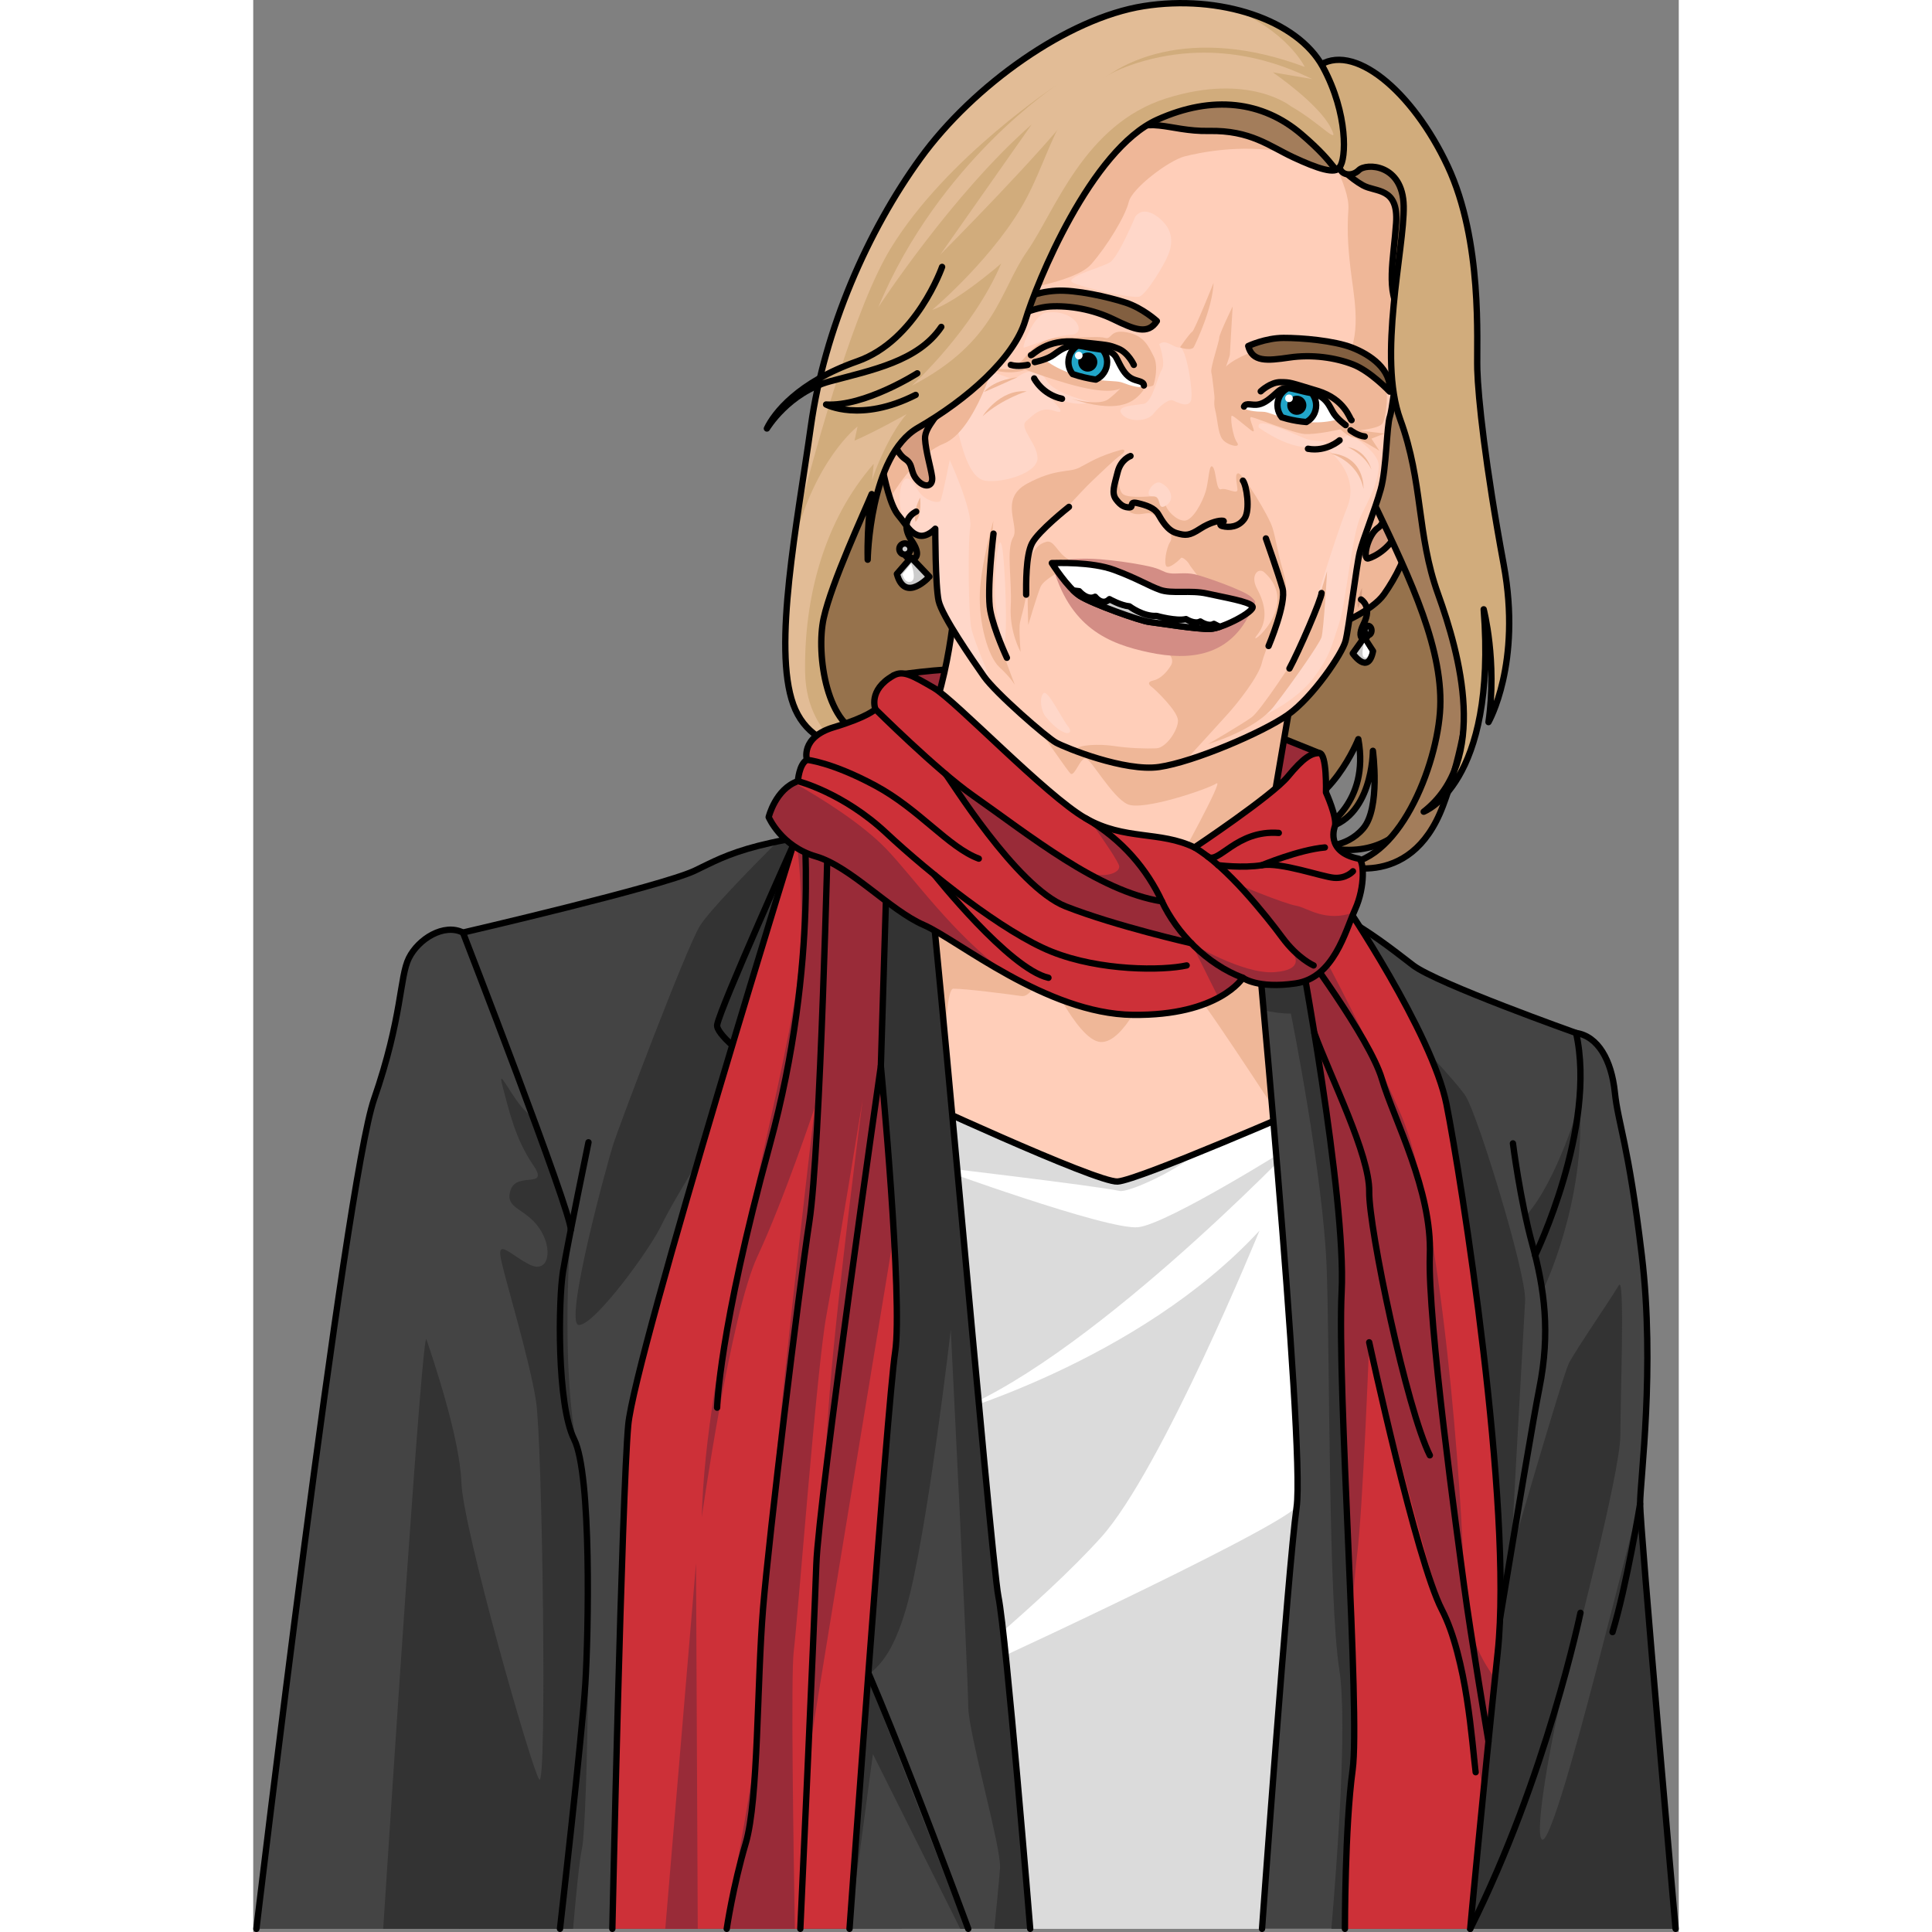 <?xml version="1.0" encoding="utf-8"?>
<!-- Created by: Science Figures, www.sciencefigures.org, Generator: Science Figures Editor -->
<svg version="1.1" id="Camada_1" xmlns="http://www.w3.org/2000/svg" xmlns:xlink="http://www.w3.org/1999/xlink" 
	 width="800px" height="800px" viewBox="0 0 225.028 304.974" enable-background="new 0 0 225.028 304.974"
	 xml:space="preserve">
<rect x="0" y="0" width="225.028" height="304.974" fill="#808080" stroke="none"/>
<g>
	<g>
		<path fill="#96724C" stroke="#000000" stroke-linecap="round" stroke-linejoin="round" stroke-miterlimit="10" d="M104.143,65.371
			l-9.089,6.335c0,0-7.987,27.266-7.987,28.919c0,1.653,2.066,11.292,3.03,12.669c0.964,1.377,4.407,3.443,4.82,3.443
			c0.413,0,15.286-0.689,15.286-0.689l5.922-31.811L109.1,73.909L104.143,65.371z"/>
		<path fill="#96724C" stroke="#000000" stroke-linecap="round" stroke-linejoin="round" stroke-miterlimit="10" d="M174.904,65.466
			c0,0,10.273,28.366,11.5,31.586c1.227,3.22,2.913,12.42,2.147,18.246c-0.767,5.826-4.906,22.233-20.086,18.246
			c0,0,3.986,0.46,6.746-2.76c2.76-3.22,1.533-12.266,1.533-12.266s0,10.886-7.82,12.266c0,0,7.36-3.987,5.52-14.106
			c0,0-4.447,11.193-12.266,11.5c-7.82,0.307-8.586-1.227-8.586-1.227L174.904,65.466z"/>
	</g>
	<path fill="#992B38" stroke="#000000" stroke-linecap="round" stroke-linejoin="round" stroke-miterlimit="10" d="M101.054,106.638
		c0,0,6.917-1.163,13.479-1.114c6.562,0.049,48.425,11.212,48.425,11.212l5.315,2.139l-4.079,8.247l-18.445,9.383
		c0,0-25.007-3.803-29.087-8.766C112.583,122.777,101.054,106.638,101.054,106.638z"/>
	<g>
		<path fill="#FFCEB9" d="M110.959,92.795c0,0-0.637,13.592-4.885,22.724l-6.159,18.477l3.61,48.634c0,0,30.37,16.141,31.432,15.503
			c1.062-0.637,36.741-15.079,36.741-15.079l-11.681-50.546l4.035-23.574L110.959,92.795z"/>
		<path fill="#EFB798" d="M141.264,155.487c0,0,7.543,2.031,8.413,2.611s15.028,22.32,15.028,22.32l0.015-27.559l-2.307-9.984
			l-62.079-3.24l1.936,26.074l2.66,17.664c0.974,0.514,2.404,1.269,4.119,2.168c-0.072-5.302-0.382-29.473,1.463-29.473
			c2.031,0,8.703,0.87,10.734,1.161c2.031,0.29,3.481-4.932,3.481-4.932s5.222,11.895,8.993,12.185
			C137.492,164.771,141.264,155.487,141.264,155.487z"/>
		<path fill="#EFB798" d="M161.334,138.205l-1.316-5.696l4.035-23.574l-49.549-15.063l-1.192,5.082
			c0.391,1.051,15.071,22.743,15.728,23.181c0.657,0.438,1.534-2.629,2.41-2.41c0.876,0.219,4.163,6.135,6.573,7.23
			c2.41,1.096,12.708-2.41,14.023-3.286c1.315-0.876-6.298,12.836-6.298,12.836S156.178,137.753,161.334,138.205z"/>
		<path fill="none" stroke="#000000" stroke-linecap="round" stroke-linejoin="round" stroke-miterlimit="10" d="M110.959,92.795
			c0,0-0.637,13.592-4.885,22.724l-6.159,18.477l3.61,48.634c0,0,30.37,16.141,31.432,15.503
			c1.062-0.637,36.741-15.079,36.741-15.079l-11.681-50.546l4.035-23.574L110.959,92.795z"/>
	</g>
	<g>
		<g>
			<path fill="#EFB798" stroke="#000000" stroke-linecap="round" stroke-linejoin="round" stroke-miterlimit="10" d="
				M171.361,98.558c0,0,5.297-2.119,7.151-4.767c1.854-2.648,3.708-6.224,3.84-8.74s1.986-12.051,2.251-14.17
				c0.265-2.119-2.384-6.621-7.151-5.297L171.361,98.558z"/>
			<path fill="#D69D80" stroke="#000000" stroke-linecap="round" stroke-linejoin="round" stroke-miterlimit="10" d="
				M178.671,78.136c0,0,0.626,3.992-1.096,5.166c-1.722,1.174-2.505,5.088-1.565,4.853c0.939-0.235,3.992-1.8,4.931-5.166
				S178.671,78.136,178.671,78.136z"/>
		</g>
		<g>
			<path fill="#D69D80" d="M175.02,92.805c0,0-0.988,2.128-0.628,3.144C174.393,95.949,175.088,94.923,175.02,92.805z"/>
			<g>
				<path fill="none" stroke="#000000" stroke-linecap="round" stroke-linejoin="round" stroke-miterlimit="10" d="M174.865,94.628
					c0,0,1.853,1.067,0.409,3.883c-1.526,2.976,1.065,2.854,0.702,1.01"/>
				<path fill="#CCCCCC" stroke="#000000" stroke-linecap="round" stroke-linejoin="round" stroke-miterlimit="10" d="
					M175.426,99.521c0,0.404,0.247,0.732,0.551,0.732s0.551-0.328,0.551-0.732c0-0.404-0.247-0.732-0.551-0.732
					S175.426,99.117,175.426,99.521z"/>
				<path fill="#CCCCCC" stroke="#000000" stroke-linecap="round" stroke-linejoin="round" stroke-miterlimit="10" d="
					M176.767,102.782l-1.402-2.146l-1.799,2.51C173.566,103.147,175.974,106.668,176.767,102.782z"/>
				<path fill="#FFFFFF" d="M175.365,101.446l0.854,1.376c0,0-0.183,1.214-0.823,0.971
					C174.755,103.551,175.365,101.446,175.365,101.446z"/>
			</g>
		</g>
	</g>
	<path fill="#A37D5B" stroke="#000000" stroke-linecap="round" stroke-linejoin="round" stroke-miterlimit="10" d="M177.204,80.032
		c5.52,11.5,10.886,22.846,10.12,32.506c-0.767,9.66-7.36,25.146-16.713,23.766c0,0,11.96,4.753,17.173-9.046
		c5.213-13.799,5.98-30.512,2.607-40.019c-3.373-9.506-9.966-35.572-9.966-35.572S171.684,68.532,177.204,80.032z"/>
	<g>
		<g>
			<g>
				<path fill="#FFCEB9" d="M104.751,53.798c-2.251-0.265-5.297,0.927-5.429,3.311c-0.132,2.384-0.662,13.905-0.132,16.288
					c0.53,2.384,1.324,6.356,2.648,7.946c1.324,1.589,1.854,2.781,3.178,3.178c1.324,0.397,2.648-1.059,2.648-1.059
					s0,9.005,0.53,11.389c0.53,2.384,5.297,9.27,7.151,11.918c1.854,2.648,9.932,9.667,11.389,10.462
					c1.457,0.795,10.859,4.635,16.288,3.84c5.43-0.795,16.288-5.429,20.261-8.21c3.973-2.781,8.608-9.667,9.137-11.653
					c0.53-1.986,1.722-11.918,2.251-14.037c0.53-2.119,2.384-6.621,3.311-9.932s0.927-10.064,1.457-11.521
					c0.53-1.457,2.648-19.996,3.708-24.896c1.059-4.9-3.973-22.91-12.183-26.882c-8.21-3.973-23.174-11.786-34.033-5.297
					c-10.859,6.489-19.996,14.434-22.247,26.22c-2.251,11.786-4.105,18.275-4.105,18.275L104.751,53.798z"/>
				<path fill="#FFD7C9" d="M172.707,80.034c-2.128,5.321-6.03,18.445-6.03,18.445l-6.917,14.366c0,0,4.966-2.306,7.626-5.853
					c2.66-3.547,2.806-4.987,3.975-8.435c1.169-3.448,2.056-14.267,3.474-17.104c1.419-2.838,2.735-5.322,2.838-7.804
					c0.102-2.482-4.702-5.116-4.702-5.116l-3.529,2.305C169.441,70.838,174.835,74.713,172.707,80.034z"/>
				<path fill="#EFB798" d="M160.914,83.369c-0.591-1.997-4.733-8.652-5.398-8.652c-0.665,0-0.222,1.553-0.148,2.514
					c0.074,0.961-1.775-0.296-2.588,0c-0.814,0.296-0.74-2.958-1.331-3.55c-0.592-0.591-0.592,2.219-1.109,3.92
					c-0.518,1.701-2.071,4.659-3.402,4.585c-1.331-0.074-2.662-1.627-2.884-2.366c-0.222-0.74-0.665-1.553-2.071-1.479
					c-1.405,0.074-4.141,0.296-4.807-0.444c-0.665-0.74-0.721-3.375-0.721-3.375s-1.261,2.59-0.758,3.449
					c0.504,0.859,1.997,2.662,3.032,3.032c1.035,0.37,1.849,0,2.662,0c0.813,0,2.219,1.479,2.662,2.071
					c0.444,0.591,1.257,1.627,0.666,2.514c-0.592,0.888-1.035,3.55-0.518,3.846c0.518,0.296,1.997-1.035,2.219-1.331
					c0.222-0.296,1.109,0.518,1.331,0.961c0.222,0.444,2.292,3.032,2.292,3.032s-6.508,9.614-6.138,10.205
					c0.37,0.592,1.627,1.627,0.961,2.736c-0.666,1.109-1.701,2.144-2.736,2.366c-1.035,0.222-0.813,0.666-0.296,1.035
					c0.518,0.37,4.067,3.771,4.141,5.25c0.074,1.479-1.849,4.363-3.402,4.437c-1.553,0.074-4.289,0-6.73-0.37
					c-2.44-0.37-5.472-0.148-5.916,0.444c-0.07,0.094-0.158,0.19-0.243,0.291c3.592,1.361,9.47,3.145,13.336,2.579
					c1.153-0.169,2.559-0.518,4.084-0.979c1.14-1.214,5.287-5.805,6.71-7.364c1.553-1.701,4.881-5.916,5.398-8.061
					c0.518-2.145,3.06-7.876,3.254-8.652c0.518-2.071,0.887-3.328,0.074-5.99C161.728,87.362,161.506,85.366,160.914,83.369z"/>
				<path fill="#FFCEB9" d="M159.596,90.337c-0.924-0.824-2.277,0.488-1.139,2.602c1.139,2.114,1.952,4.879,0,7.319
					C156.506,102.697,165.613,95.704,159.596,90.337z"/>
				<path fill="#EFB798" d="M127.836,89.966c0,0-3.015,1.419-3.547,2.66s-1.951,6.03-1.951,6.03s-0.355-9.223,0.355-10.641
					c0.709-1.419,1.242-2.128,2.483-2.483c1.242-0.355,1.774,1.774,3.37,2.66C130.141,89.079,127.836,89.966,127.836,89.966z"/>
				<path fill="#EFB798" d="M169.514,90.144c0,0-3.015,10.464-4.257,12.415c-1.242,1.951-6.208,9.577-7.626,10.641
					c-1.419,1.064-6.917,4.257-6.917,4.257s7.449-2.128,10.464-6.03c3.015-3.902,7.094-9.755,7.449-10.819
					C168.982,99.543,169.514,90.144,169.514,90.144z"/>
				<path fill="#FFD7C9" d="M113.838,59.698c-1.503,1.149-3.559,4.983-2.848,7.475c0.712,2.492,1.78,8.365,4.627,8.721
					c2.848,0.356,8.187-1.246,8.187-3.56c0-2.314-3.025-4.805-1.78-5.873c1.246-1.068,2.314-2.314,4.449-1.602
					s0.178-1.068-0.712-2.136c-0.89-1.068,3.382,1.958,6.407,0.712c0,0-5.695-1.246-6.941-3.382
					c-1.246-2.136-3.361-1.528-4.617-0.497C119.355,60.588,116.864,57.384,113.838,59.698z"/>
				<g>
					<path fill="#EFB798" d="M120.389,57.782c0,0,0.74-0.592,1.331-1.257c0.592-0.666,2.367-3.328,6.064-3.254
						c3.697,0.074,5.694-0.222,6.73,0.074c1.035,0.296,0.666-1.405,3.402-0.887c2.736,0.518,3.402,2.219,4.215,3.771
						c0.813,1.553,0.148,4.067,0,4.511c-0.148,0.444-2.588,0.444-3.845,0.222c-1.257-0.222-1.109,1.257-5.768,0.518
						C127.858,60.74,120.389,57.782,120.389,57.782z"/>
					<path fill="#EFB798" d="M129.19,62.958c0,0,4.215,1.183,5.768,0.074c1.553-1.109,3.482-3.411,3.482-3.411l2.139,0.453
						c0,0,0.961,0.37-0.444,1.997C138.729,63.698,136.215,65.251,129.19,62.958z"/>
					<path fill="#EFB798" d="M136.954,71.019c0.716-0.2,0.813,0.296,0,0.813c-0.814,0.518-3.106,2.736-4.733,4.289
						c-1.627,1.553-5.324,5.768-6.508,6.656c-1.183,0.887-3.55,2.366-3.476,7.321c0.074,4.955-1.183,7.247-1.257,8.652
						c-0.074,1.405,0.148,4.141,0.148,4.141s-1.775-3.106-1.553-7.173c0.222-4.067-0.74-9.022,0.37-10.871s-2.293-6.064,2.218-8.504
						c4.511-2.44,6.582-1.701,8.209-2.514C132,73.016,133.257,72.054,136.954,71.019z"/>
					<path fill="#EFB798" d="M116.026,94.092c-0.131-1.549,0.813-11.906,0.813-11.906s-1.997,6.951-2.145,11.536
						c-0.148,4.585,1.257,9.909,3.106,11.61c1.849,1.701,2.44,2.81,2.44,2.81S116.396,98.455,116.026,94.092z"/>
					<path fill="#EFB798" d="M158.03,55.489c-1.102,0.257-4.955,1.923-5.324,3.624c-0.37,1.701-1.331,3.698-0.887,5.472
						c0.444,1.775,0.444,3.624,1.109,4.659c0.666,1.035,3.106,1.627,2.366,0.592s-1.109-4.215-0.814-4.215
						c0.296,0,1.775,1.331,3.032,2.293c1.257,0.961-0.74-2.219,0.074-2.071c0.813,0.148,6.508,2.514,8.356,2.662
						c1.849,0.148,5.694-0.74,5.694-0.74s1.035,1.109,2.145,1.331c1.109,0.222,3.993,2.071,3.993,2.071l-1.257-1.923l2.071-0.813
						c0,0-4.067-0.444-3.771-0.518c0.296-0.074,2.958-0.296,3.476-1.109c0.518-0.813,1.109-5.325,0.148-6.434
						C177.48,59.261,172.007,52.236,158.03,55.489z"/>
					<path fill="#EFB798" d="M169.936,71.537c0,0,4.403,1.102,5.324,5.62C175.261,77.157,175.557,71.907,169.936,71.537z"/>
					<path fill="#EFB798" d="M172.747,70.575c0,0,2.673,1.127,3.771,3.55C176.518,74.125,175.779,71.019,172.747,70.575z"/>
					<path fill="#EFB798" d="M122.09,61.775c0,0-3.771,1.109-6.951,3.919C115.139,65.695,117.801,61.406,122.09,61.775z"/>
					<path fill="#EFB798" d="M115.361,61.849c-0.155,0.175,5.25-2.292,5.25-2.292S117.136,59.853,115.361,61.849z"/>
					<path fill="#EFB798" d="M115.509,57.93c-0.218-0.043,3.476,1.701,6.729,0.296C122.238,58.226,118.541,58.521,115.509,57.93z"/>
					<path fill="#EFB798" d="M151.594,44.651c0,0-3.015,7.538-3.37,7.715c-0.355,0.177-1.951,2.483-1.951,2.483
						s1.862,0.621,2.217-0.089C148.845,54.051,151.417,48.731,151.594,44.651z"/>
					<path fill="#EFB798" d="M154.609,48.376c0,0-2.128,4.345-2.128,4.966c0,0.621-1.419,4.7-1.242,5.409
						c0.177,0.709,0.532,4.168,0.532,4.168s2.394-6.651,2.394-6.917C154.166,55.736,154.609,48.376,154.609,48.376z"/>
					<path fill="#EFB798" d="M118.872,46.07c0.266,0,10.819-1.419,13.39-4.345c2.572-2.926,5.409-7.626,5.941-9.843
						s6.385-6.562,8.779-7.183c2.394-0.621,8.868-1.951,15.696-0.709l0.71-3.37l-26.338-5.232l-12.858,7.715L118.872,46.07z"/>
					<path fill="#EFB798" d="M179.992,62.59c0.79-5.372,2.095-16.039,2.943-20.692l-1.159-11.184
						c-0.864-2.924-2.075-6.025-3.585-8.795l-9.571,0.208c0,0,4.523,7.183,4.257,10.908c-0.266,3.724,0,6.917,0.532,10.907
						c0.532,3.991,1.701,10.45-1.862,14.1l7.854,3.779L179.992,62.59z"/>
				</g>
				<path fill="#FFD7C9" d="M143.016,54.33c0,0,1.075,2.957,0.403,4.032c-0.672,1.075-1.479,5.108-2.823,5.376
					c-1.344,0.269-4.57,0.269-3.495,1.613c1.075,1.344,4.032,1.21,4.973,0c0.941-1.21,2.419-2.42,3.091-2.151
					c0.672,0.269,2.285,1.21,2.823,0.134c0.538-1.075-0.744-8.638-1.716-8.486C145.301,55.002,144.092,53.389,143.016,54.33z"/>
				<path fill="#FFD7C9" d="M125.14,49.357c-1.904,0.28-3.898,5.511-3.495,5.511c0.403,0,4.57-1.882,7.393-2.016
					C131.86,52.717,129.71,48.684,125.14,49.357z"/>
				<path fill="#FFD7C9" d="M139.253,34.168c0,0-2.688,6.452-4.032,7.258c-1.344,0.806-7.527,2.419-5.78,3.226
					c1.747,0.806,9.409,2.554,10.484,2.151c1.075-0.403,3.898-4.973,4.57-6.721c0.672-1.747,0.538-3.36-0.538-4.704
					C142.882,34.034,140.597,32.421,139.253,34.168z"/>
				<path fill="#FFD7C9" d="M115.345,106.768c0.354,0.505,0.936,1.171,1.654,1.921c-1.483-3.439-3.44-8.171-3.687-9.734
					c-0.403-2.554-0.537-13.038-0.134-15.726c0.403-2.688-3.226-10.618-3.226-10.618s-1.21,6.049-1.479,6.452
					c-0.269,0.403-1.882,0.134-2.957-0.941c-1.075-1.075-1.747-3.226-2.688-2.419c-0.941,0.806-1.075,4.436-0.134,6.049
					c0.244,0.418,0.415,0.909,0.559,1.411c0.525,0.655,1.019,1.136,1.764,1.36c1.324,0.397,2.648-1.059,2.648-1.059
					s0,9.005,0.53,11.389C108.724,97.233,113.491,104.119,115.345,106.768z"/>
				<path fill="#EFB798" d="M98.966,67.535c-0.029,2.62,0.017,4.934,0.223,5.862c0.323,1.452,0.745,3.492,1.324,5.225
					c1.906-3.104,4.95-7.161,8.523-8.609c6.085-2.467,9.84-19.332,9.84-19.332L98.966,67.535z"/>
				<path fill="#FFD7C9" d="M118.143,86.051c-0.551-2.151-1.17,4.57-1.072,7.796c0.072,2.38,0.877,7.258,1.462,7.393
					C119.118,101.374,118.728,88.336,118.143,86.051z"/>
				<path fill="#FFD7C9" d="M125.14,113.202c-0.816-0.971-1.075-3.091-0.403-3.764c0.672-0.672,2.823,3.898,3.898,5.242
					C129.71,116.025,127.962,116.562,125.14,113.202z"/>
				<path fill="#FFD7C9" d="M158.743,67.502c0,0,5.267,3.91,9.006,2.957s0.269-0.672-1.21-1.075
					C165.06,68.981,158.071,65.352,158.743,67.502z"/>
				<path fill="#FFD7C9" d="M143.285,76.239c-1.202-0.601-2.873,2.187-1.302,2.101c1.571-0.085,0.554,2.371,2.071,1.479
					C145.57,78.927,144.898,77.045,143.285,76.239z"/>
			</g>
			<g>
				<path fill="#D38D85" d="M126.064,88.882c0,0,0.507-0.507,4.393-0.676c3.886-0.169,10.053,0.929,11.573,1.352
					c1.521,0.422,1.605,0.76,2.619,0.929c1.014,0.169,2.45-0.169,3.97,0.169c1.521,0.338,7.772,2.534,8.87,3.548
					c1.098,1.014,0.664,0.82,0.085,2.112c-3.295,7.35-9.715,8.025-16.135,6.674S128.767,99.104,126.064,88.882z"/>
				<path fill="#FFFFFF" stroke="#000000" stroke-linecap="round" stroke-linejoin="round" stroke-miterlimit="10" d="
					M126.064,88.882c0.76,0,6.251-0.253,9.884,1.098c3.633,1.352,5.322,2.45,7.18,3.126c1.859,0.676,4.815,0,7.434,0.591
					c2.619,0.591,6.758,1.267,7.18,2.027c0.422,0.76-4.646,3.464-6.674,3.548c-2.027,0.084-8.194-0.929-9.63-1.098
					c-1.436-0.169-9.039-2.872-10.982-4.139C128.514,92.768,126.064,88.882,126.064,88.882z"/>
				<path fill="#CCCCCC" stroke="#000000" stroke-linecap="round" stroke-linejoin="round" stroke-miterlimit="10" d="
					M151.645,98.48c-0.881,0.504-2.139-0.377-2.139-0.377c-0.881,0.503-2.265-0.378-2.265-0.378
					c-1.51,0.378-4.656-0.503-4.656-0.503c-2.139,0.126-4.279-1.51-4.279-1.51c-1.384-0.126-3.146-1.133-3.146-1.133
					c-1.133,1.133-2.265-0.378-2.265-0.378c-1.258,0.629-2.517-0.881-2.517-0.881l-0.918-0.108c0.337,0.325,0.674,0.612,0.997,0.823
					c1.943,1.267,9.546,3.97,10.982,4.139c1.436,0.169,7.603,1.183,9.63,1.098c0.4-0.017,0.92-0.138,1.491-0.323L151.645,98.48z"/>
			</g>
			<g>
				<path fill="none" stroke="#000000" stroke-linecap="round" stroke-linejoin="round" stroke-miterlimit="10" d="M104.751,53.798
					c-2.251-0.265-5.297,0.927-5.429,3.311c-0.132,2.384-0.662,13.905-0.132,16.288c0.53,2.384,1.324,6.356,2.648,7.946
					c1.324,1.589,1.854,2.781,3.178,3.178c1.324,0.397,2.648-1.059,2.648-1.059s0,9.005,0.53,11.389
					c0.53,2.384,5.297,9.27,7.151,11.918c1.854,2.648,9.932,9.667,11.389,10.462c1.457,0.795,10.859,4.635,16.288,3.84
					c5.43-0.795,16.288-5.429,20.261-8.21c3.973-2.781,8.608-9.667,9.137-11.653c0.53-1.986,1.722-11.918,2.251-14.037
					c0.53-2.119,2.384-6.621,3.311-9.932s0.927-10.064,1.457-11.521c0.53-1.457,2.648-19.996,3.708-24.896
					c1.059-4.9-3.973-22.91-12.183-26.882c-8.21-3.973-23.174-11.786-34.033-5.297c-10.859,6.489-19.996,14.434-22.247,26.22
					c-2.251,11.786-4.105,18.275-4.105,18.275L104.751,53.798z"/>
				<path fill="none" stroke="#000000" stroke-linecap="round" stroke-linejoin="round" stroke-miterlimit="10" d="M138.482,71.987
					c0,0-1.521,0.507-2.027,2.534c-0.507,2.027-1.014,3.295-0.253,4.308c0.76,1.014,1.352,1.267,2.112,1.267
					s-0.169-1.014,1.267-0.676c1.436,0.338,2.703,0.76,3.295,1.774c0.591,1.014,1.436,2.534,2.872,2.957
					c1.436,0.422,2.027,0.422,3.717-0.676c1.689-1.098,3.126-1.352,3.633-1.267c0.507,0.084-1.098,0.591-0.085,0.845
					c1.014,0.254,2.534,0.169,3.464-1.183c0.929-1.352,0.338-5.238-0.253-5.998"/>
				<path fill="none" stroke="#000000" stroke-linecap="round" stroke-linejoin="round" stroke-miterlimit="10" d="M128.767,80.012
					c0,0-4.815,3.801-5.829,5.744c-1.014,1.943-0.929,6.589-0.929,8.11"/>
				<path fill="none" stroke="#000000" stroke-linecap="round" stroke-linejoin="round" stroke-miterlimit="10" d="M116.856,84.236
					c0,0-1.098,9.039-0.507,12.165c0.591,3.126,2.619,7.434,2.619,7.434"/>
				<path fill="none" stroke="#000000" stroke-linecap="round" stroke-linejoin="round" stroke-miterlimit="10" d="M159.855,84.996
					c0,0,1.943,5.491,2.619,7.856c0.676,2.365-2.196,9.124-2.196,9.124"/>
				<path fill="none" stroke="#000000" stroke-linecap="round" stroke-linejoin="round" stroke-miterlimit="10" d="M168.64,93.613
					c0,0.929-3.632,9.292-5.069,11.911"/>
				<path fill="#D69D80" stroke="#000000" stroke-linecap="round" stroke-linejoin="round" stroke-miterlimit="10" d="
					M106.604,60.746c0,0,1.55,2.103,1.882,3.21c0.332,1.107-2.546,3.321-2.435,5.313c0.111,1.993,0.886,4.428,1.107,5.978
					c0.221,1.55-1.107,1.882-2.325,0.554c-1.218-1.328-0.553-2.435-1.882-3.321c-1.328-0.886-1.993-2.768-1.882-4.428"/>
			</g>
			<g>
				<path fill="#825F40" stroke="#000000" stroke-linecap="round" stroke-linejoin="round" stroke-miterlimit="10" d="
					M118.876,50.682c0,0,3.902-2.128,6.917-2.306c3.015-0.177,6.74,0.443,10.021,2.04c3.281,1.596,5.409,2.483,6.828,0.266
					c0,0-2.217-2.04-4.966-2.926c-2.749-0.887-7.804-2.04-10.908-1.862C123.664,46.07,119.674,47.223,118.876,50.682z"/>
				<path fill="#825F40" stroke="#000000" stroke-linecap="round" stroke-linejoin="round" stroke-miterlimit="10" d="
					M179.401,61.821c0,0-3.014-3.208-5.793-4.29c-2.779-1.082-6.47-1.62-10.043-1.095c-3.573,0.525-5.846,0.724-6.499-1.816
					c0,0,2.709-1.27,5.565-1.281c2.856-0.011,7.96,0.423,10.822,1.533C176.316,55.981,179.712,58.288,179.401,61.821z"/>
				<g>
					<path fill="#FFFFFF" d="M125.977,56.236c1.077-0.615,2.308-2.154,5.077-1.539c2.77,0.615,4.462,0.308,5.231,1.846
						c0.769,1.539,1.231,2.462,2.154,3.077c0.923,0.615,2.348,0.486,2.154,1.231c-0.169,0.648-2.386-0.061-3.273-0.416
						c-0.887-0.355-2.04-0.177-4.434-0.532c-2.394-0.355-5.409-1.241-7.804-3.015L125.977,56.236z"/>
					<path fill="none" stroke="#000000" stroke-linecap="round" stroke-linejoin="round" stroke-miterlimit="10" d="M140.594,60.852
						c0-0.769-1.231-0.616-2.154-1.231c-0.923-0.616-1.385-1.539-2.154-3.077c-0.769-1.539-2.462-1.231-5.231-1.846
						c-2.77-0.616-4,0.923-5.077,1.539c-1.077,0.615-2.616,0.923-2.616,0.923"/>
					<path fill="none" stroke="#000000" stroke-linecap="round" stroke-linejoin="round" stroke-miterlimit="10" d="M122.768,56.064
						c0.354,0,2.404-2.634,7.37-2.102s4.789,0.443,6.385,1.064c1.596,0.621,2.483,2.572,2.483,2.572"/>
					<path fill="none" stroke="#000000" stroke-linecap="round" stroke-linejoin="round" stroke-miterlimit="10" d="M122.246,57.598
						c0,0-1.507,0.355-2.66,0"/>
					<g>
						<path fill="#21A5C8" stroke="#000000" stroke-linecap="round" stroke-linejoin="round" stroke-miterlimit="10" d="
							M134.794,57.155c0-0.742-0.275-1.414-0.715-1.943c-0.813-0.148-1.809-0.244-3.024-0.514c-0.33-0.073-0.637-0.114-0.927-0.132
							c-0.866,0.54-1.448,1.493-1.448,2.589c0,0.72,0.259,1.373,0.676,1.896c1.228,0.414,2.444,0.692,3.532,0.853
							c0.047,0.007,0.086,0.011,0.132,0.017C134.065,59.436,134.794,58.384,134.794,57.155z"/>
						<path stroke="#000000" stroke-linecap="round" stroke-linejoin="round" stroke-miterlimit="10" d="M132.747,57.155
							c0,0.558-0.452,1.01-1.01,1.01c-0.558,0-1.01-0.452-1.01-1.01c0-0.558,0.452-1.01,1.01-1.01
							C132.295,56.145,132.747,56.597,132.747,57.155z"/>
					</g>
					<path fill="none" stroke="#000000" stroke-linecap="round" stroke-linejoin="round" stroke-miterlimit="10" d="M123.276,59.738
						c0,0,1.267,2.534,4.393,3.21"/>
					<path fill="#FFFFFF" d="M130.916,56.125c0,0.332-0.269,0.601-0.601,0.601c-0.332,0-0.601-0.269-0.601-0.601
						c0-0.332,0.269-0.601,0.601-0.601C130.647,55.524,130.916,55.793,130.916,56.125z"/>
				</g>
				<g>
					<path fill="#FFFFFF" d="M170.597,65.304c-0.666-0.96-1.094-2.823-3.68-3.273s-3.895-1.354-5.157-0.224
						c-1.263,1.13-2.02,1.807-3.046,2.033c-1.025,0.226-2.179-0.415-2.311,0.339c-0.115,0.657,2.041,0.819,2.932,0.818
						c0.891,0,1.795,0.585,3.96,1.138c2.165,0.552,5.067,0.844,7.797,0.095L170.597,65.304z"/>
					<path fill="none" stroke="#000000" stroke-linecap="round" stroke-linejoin="round" stroke-miterlimit="10" d="M172.441,67.11
						c0,0-1.178-0.847-1.844-1.806c-0.666-0.96-1.094-2.823-3.68-3.273s-3.895-1.354-5.157-0.224
						c-1.263,1.13-2.02,1.807-3.046,2.033c-1.025,0.226-2.005-0.366-2.311,0.339"/>
					<path fill="none" stroke="#000000" stroke-linecap="round" stroke-linejoin="round" stroke-miterlimit="10" d="M173.379,66.323
						c-0.299-0.13-0.984-3.298-5.395-4.631c-4.41-1.333-4.225-1.349-5.822-1.365c-1.596-0.016-3.122,1.449-3.122,1.449"/>
					<path fill="none" stroke="#000000" stroke-linecap="round" stroke-linejoin="round" stroke-miterlimit="10" d="M173.21,67.922
						c0,0,1.133,0.878,2.249,0.976"/>
					<g>
						<path fill="#21A5C8" stroke="#000000" stroke-linecap="round" stroke-linejoin="round" stroke-miterlimit="10" d="
							M163.342,61.268c-0.607,0.312-1.12,0.815-1.413,1.49c-0.465,1.072-0.256,2.256,0.423,3.111
							c0.289,0.088,0.595,0.177,0.944,0.266c0.879,0.224,1.883,0.4,2.944,0.487c0.557-0.316,1.024-0.799,1.298-1.431
							c0.466-1.074,0.255-2.262-0.428-3.118c-0.065-0.014-0.126-0.03-0.193-0.042C165.345,61.756,164.247,61.318,163.342,61.268z"/>
						<path stroke="#000000" stroke-linecap="round" stroke-linejoin="round" stroke-miterlimit="10" d="M163.807,63.572
							c-0.222,0.512,0.013,1.107,0.525,1.329c0.512,0.222,1.107-0.013,1.329-0.525c0.222-0.512-0.013-1.107-0.525-1.329
							S164.029,63.06,163.807,63.572z"/>
					</g>
					<path fill="none" stroke="#000000" stroke-linecap="round" stroke-linejoin="round" stroke-miterlimit="10" d="M171.487,69.507
						c0,0-2.08,1.86-4.991,1.334"/>
					<circle fill="#FFFFFF" cx="163.503" cy="62.874" r="0.601"/>
				</g>
			</g>
		</g>
		<g>
			<path fill="#EFB798" d="M105.269,78.542c0,0,0.361,2.819-0.723,3.831C104.547,82.373,104.041,80.927,105.269,78.542z"/>
			<g>
				<path fill="none" stroke="#000000" stroke-linecap="round" stroke-linejoin="round" stroke-miterlimit="10" d="M104.653,80.756
					c0,0-2.97,1.288-0.656,4.687c2.445,3.591-1.707,3.444-1.125,1.218"/>
				
					<circle fill="#CCCCCC" stroke="#000000" stroke-linecap="round" stroke-linejoin="round" stroke-miterlimit="10" cx="102.872" cy="86.661" r="0.883"/>
				<path fill="#CCCCCC" stroke="#000000" stroke-linecap="round" stroke-linejoin="round" stroke-miterlimit="10" d="
					M101.605,90.597l2.247-2.589l2.883,3.029C106.735,91.036,102.875,95.287,101.605,90.597z"/>
				<path fill="#FFFFFF" d="M103.852,88.984l-1.368,1.661c0,0,0.293,1.466,1.319,1.173C104.83,91.525,103.852,88.984,103.852,88.984
					z"/>
			</g>
		</g>
	</g>
	<g>
		<path fill="#A37D5B" stroke="#000000" stroke-linecap="round" stroke-linejoin="round" stroke-miterlimit="10" d="M171.502,26.347
			c0,0,1.642,1.768,3.662,2.904c2.021,1.137,5.625,0.252,5.246,5.935c-0.379,5.683-1.71,10.987,0.816,14.144
			c0,0,4.925-16.038,2.399-20.584C181.1,24.2,174.533,22.432,171.502,26.347z"/>
		<path fill="#D1AC7C" stroke="#000000" stroke-linecap="round" stroke-linejoin="round" stroke-miterlimit="10" d="M171.502,26.347
			c0.126,1.263,1.894,1.642,3.031,0.505c1.137-1.137,6.946-1.01,7.072,5.683c0.126,6.693-4.164,23.78-0.534,33.713
			c3.63,9.932,2.555,18.063,5.964,27.535c3.41,9.471,8.082,26.267-2.273,34.349c0,0,11.618-4.294,9.471-31.95
			c0,0,2.147,8.208,0.758,17.806c0,0,5.304-9.219,2.399-24.878c-2.905-15.659-4.041-26.393-4.167-30.813
			c-0.126-4.42,0.884-20.205-4.673-32.076c-5.556-11.871-15.028-19.826-20.584-15.659L171.502,26.347z"/>
	</g>
	<g>
		<path fill="#A37D5B" stroke="#000000" stroke-linecap="round" stroke-linejoin="round" stroke-miterlimit="10" d="M171.502,26.347
			c-0.548,1.272-3.536,0.253-7.324-1.515c-3.788-1.768-6.741-4.288-13.308-4.162c-6.567,0.126-9.55-2.784-14.475,1.131
			c0,0,4.294-8.714,19.826-6.693C171.755,17.128,171.502,26.347,171.502,26.347z"/>
		<g>
			<path fill="#D1AC7C" d="M96.995,88.352c0,0,0.253-16.417,7.956-20.837c7.703-4.42,15.154-10.987,16.922-16.922
				c1.768-5.935,10.377-26.978,20.837-31.697c8.744-3.945,16.669-2.905,22.731,2.273c6.062,5.178,5.051,6.314,6.062,5.178
				c1.01-1.136,1.389-8.335-2.652-15.785c-4.041-7.451-16.291-11.492-28.287-9.597c-11.997,1.894-26.898,12.502-35.233,23.994
				C96.995,36.45,90.176,51.983,88.029,67.263c-2.147,15.28-6.062,34.854-2.778,43.946c3.283,9.092,15.028,7.703,18.942,5.178
				c0,0-3.157,0.884-6.693,0.631c0,0,6.693-0.379,8.461-5.935c0,0-2.778,5.683-9.092,4.925c-6.314-0.758-8.082-12.755-6.819-18.437
				c1.263-5.683,6.44-16.796,7.577-19.574C97.627,77.997,96.869,82.29,96.995,88.352z"/>
			<path fill="#E2BC96" d="M165.99,10.565c0,0-2.793-5.775-11.646-9.226c-4.288-0.942-9.053-1.121-13.78-0.375
				c-11.997,1.894-26.898,12.502-35.233,23.994C96.995,36.45,90.176,51.982,88.029,67.263c-0.682,4.854-1.542,10.141-2.293,15.387
				c3.654-14.384,9.457-34.54,14.89-43.443c8.813-14.444,26.44-25.95,26.44-25.95s-18.85,12.241-28.398,35.253
				c0,0,11.67-17.901,24.228-28.882L108.46,40.187c0,0,16.795-16.852,21.936-23.952C135.537,9.135,148.363,3.955,165.99,10.565z"/>
			<g>
				<path fill="#E2BC96" d="M97.675,75.854c-0.028,0.107-0.048,0.193-0.048,0.23C97.627,76.201,97.646,76.088,97.675,75.854z"/>
				<path fill="#E2BC96" d="M87.114,106.031c-0.159-11.787,3.027-23.894,10.832-32.814c0,0-0.182,1.911-0.271,2.637
					c0.335-1.271,2.594-7.142,5.453-10.483c0,0-5.182,2.908-8.209,4.183l0.478-2.23c0,0-6.86,5.21-10.159,18.938
					c-1.315,9.979-1.988,19.409,0.012,24.948c1.359,3.763,4.168,5.728,7.271,6.562C89.884,115.631,87.195,111.994,87.114,106.031z"
					/>
			</g>
			<path fill="none" stroke="#000000" stroke-linecap="round" stroke-linejoin="round" stroke-miterlimit="10" d="M96.995,88.352
				c0,0,0.253-16.417,7.956-20.837c7.703-4.42,15.154-10.987,16.922-16.922c1.768-5.935,10.377-26.978,20.837-31.697
				c8.744-3.945,16.669-2.905,22.731,2.273c6.062,5.178,5.051,6.314,6.062,5.178c1.01-1.136,1.389-8.335-2.652-15.785
				c-4.041-7.451-16.291-11.492-28.287-9.597c-11.997,1.894-26.898,12.502-35.233,23.994C96.995,36.45,90.176,51.983,88.029,67.263
				c-2.147,15.28-6.062,34.854-2.778,43.946c3.283,9.092,15.028,7.703,18.942,5.178c0,0-3.157,0.884-6.693,0.631
				c0,0,6.693-0.379,8.461-5.935c0,0-2.778,5.683-9.092,4.925c-6.314-0.758-8.082-12.755-6.819-18.437
				c1.263-5.683,6.44-16.796,7.577-19.574C97.627,77.997,96.869,82.29,96.995,88.352z"/>
			<path fill="#D1AC7C" stroke="#000000" stroke-linecap="round" stroke-linejoin="round" stroke-miterlimit="10" d="M108.74,42.132
				c0,0-4.041,11.618-13.386,14.901c-9.345,3.283-13.133,8.208-14.27,10.608c0,0,3.41-5.683,9.976-7.451
				c6.567-1.768,13.891-3.157,17.553-8.587"/>
			<path fill="#D1AC7C" stroke="#000000" stroke-linecap="round" stroke-linejoin="round" stroke-miterlimit="10" d="
				M104.572,62.338c-8.713,4.42-14.144,1.515-14.144,1.515c6.062,0.379,14.396-4.925,14.396-4.925"/>
			<path fill="#E2BC96" d="M163.792,16.77c0,0-6.608-5.358-19.645-1.25s-17.585,17.847-21.966,24.109
				c-4.381,6.262-4.822,14.287-18.216,21.252c0,0,9.644-8.751,14.108-19.287c0,0-6.965,6.072-10.894,7.322
				c0,0,10.179-8.572,15.001-17.859s5-17.68,18.394-21.43c13.394-3.75,23.902,1.582,26.609,2.857l-6.251-1.071
				c0,0,7.2,4.899,9.161,8.748C171.693,23.295,168.527,19.474,163.792,16.77z"/>
		</g>
	</g>
	<g>
		<path fill="#DBDBDB" d="M102.362,172.415v132.059h69.075l0.261-121.419l-4.539-8.715c0,0-27.378,11.96-30.718,12.169
			C133.102,186.717,102.362,172.415,102.362,172.415z"/>
		<path fill="#FFFFFF" d="M171.698,183.054l-4.539-8.715c0,0-9.643,4.212-18.181,7.681c-4.032,3.243-10.948,6.252-12.214,5.976
			c-3.788-0.827-29.523-3.854-29.523-3.854s27.668,10.109,32.456,9.577c4.789-0.532,25.007-13.302,25.007-13.302
			s-34.052,35.649-55.868,43.098c0,0,30.86-8.513,50.015-29.264c0,0-15.43,37.777-25.007,48.419
			c-9.577,10.642-26.072,23.411-24.475,22.879c1.596-0.532,51.079-23.411,55.336-27.668c1.98-1.979,4.649-15.812,6.94-30.045
			L171.698,183.054z"/>
		<path fill="none" stroke="#000000" stroke-linecap="round" stroke-linejoin="round" stroke-miterlimit="10" d="M171.437,303.473
			l0.261-120.419l-4.539-8.715c0,0-27.378,11.96-30.718,12.169c-3.34,0.209-34.08-14.094-34.08-14.094v131.058"/>
	</g>
	<g>
		<path fill="#444444" d="M105.594,130.153c1.001-0.067,10.785,115.629,12.039,121.899c1.254,6.27,5.016,52.422,5.016,52.422H0.5
			c0,0,14.046-117.886,18.561-130.929c4.515-13.043,4.013-19.313,5.518-22.323c1.505-3.01,5.518-5.518,8.528-4.013
			c0,0,31.353-7.274,36.62-9.782C74.994,134.918,79.258,131.909,105.594,130.153z"/>
		<path fill="#333333" d="M116.985,304.474h5.665c0,0-3.762-46.151-5.016-52.422c-1.254-6.27-11.038-121.966-12.039-121.899
			c-10.767,0.718-17.842,1.645-22.808,2.662c-4.859,4.868-10.987,11.189-12.307,13.39c-2.257,3.762-12.541,31.102-13.544,34.111
			c-1.003,3.01-8.026,28.845-5.518,28.845c2.508,0,11.287-12.04,13.043-15.802c1.756-3.762,12.039-20.818,13.795-21.32
			c1.756-0.502,3.261,8.779,3.261,8.779l-7.274,15.3c0,0,9.069,85.592,12.12,108.355h7.764l3.693-27.59l13.795,27.59h0.838
			c-4.92-12.659-14.395-37.027-15.135-38.877c-1.003-2.508,2.508-0.502,5.769-11.789c3.261-11.287,7.023-43.894,7.023-43.894
			s2.759,55.181,2.759,59.445c0,4.264,5.267,22.323,5.016,25.584C117.731,296.929,117.3,301.333,116.985,304.474z"/>
		<path fill="#333333" d="M50.486,304.474c0.428-4.931,1.009-10.96,1.432-12.792c0.752-3.261,2.006-49.412-0.752-62.956
			c-2.759-13.544-1.031-34.613-1.031-34.613s-4.487-16.303-6.996-18.561c-2.245-2.02-4.766-7.776-3.762-4.013
			c1.003,3.762,2.006,8.277,4.766,12.29c2.759,4.013-2.508,1.003-3.511,4.013c-1.003,3.01,2.257,2.759,4.515,6.02
			c2.257,3.261,1.505,7.274-1.505,5.769c-3.01-1.505-5.267-4.264-4.515-0.753c0.753,3.512,4.515,15.802,5.518,22.323
			c1.003,6.522,1.756,61.451,0.501,59.695c-1.254-1.756-12.039-39.63-12.29-46.903c-0.251-7.274-4.766-20.317-5.518-22.574
			c-0.632-1.896-5.334,69.995-6.823,93.055H50.486z"/>
		<path fill="none" stroke="#000000" stroke-linecap="round" stroke-linejoin="round" stroke-miterlimit="10" d="M0.5,304.474
			c0,0,14.046-117.886,18.561-130.929c4.515-13.043,4.013-19.313,5.518-22.323c1.505-3.01,5.518-5.518,8.528-4.013
			c0,0,31.353-7.274,36.62-9.782c5.267-2.508,9.531-5.518,35.867-7.274c1.001-0.067,10.785,115.629,12.039,121.899
			c1.254,6.27,5.016,52.422,5.016,52.422"/>
		<path fill="none" stroke="#000000" stroke-linecap="round" stroke-linejoin="round" stroke-miterlimit="10" d="M33.107,147.209
			c0,0,17.028,43.894,17.028,46.904"/>
		<path fill="none" stroke="#000000" stroke-linecap="round" stroke-linejoin="round" stroke-miterlimit="10" d="M52.922,180.317
			c0,0-3.261,15.802-4.013,20.317c-0.753,4.515-1.003,21.069,1.756,26.587c2.759,5.518,2.257,30.6,1.756,38.626
			c-0.502,8.026-3.999,38.626-3.999,38.626"/>
		<path fill="none" stroke="#000000" stroke-linecap="round" stroke-linejoin="round" stroke-miterlimit="10" d="M85.755,132.265
			c0,0-12.015,26.733-12.517,29.492c-0.502,2.759,17.307,14.046,17.307,14.046s-15.3,16.303-16.303,20.317
			c-1.003,4.013,13.795,52.422,18.059,58.19c4.264,5.769,20.567,50.164,20.567,50.164"/>
	</g>
	<g>
		<path fill="#444444" d="M164.705,237.882c-1.379,9.793-5.464,66.591-5.464,66.591h65.288c0,0-5.603-63.285-5.603-67.091
			s2.394-21.449,0.266-39.23c-2.128-17.781-3.724-20.656-4.256-25.737c-0.532-5.08-2.66-8.843-6.119-9.356
			c0,0-21.879-7.778-25.704-10.663c-3.825-2.885-14.942-12.269-25.345-11.833C157.768,140.563,166.084,228.09,164.705,237.882z"/>
		<path fill="#333333" d="M179.281,304.474c0.684-23.272,2.967-101.52,2.757-102.57c-0.246-1.232-12.571-55.709-12.571-55.709
			l-10.81,3.931c0.247,2.693,0.534,5.853,0.847,9.348c1.333,0.303,2.813,0.525,4.294,0.525c0,0,5.176,25.636,5.67,40.672
			c0.493,15.036,0.246,51.765,1.972,62.857c1.316,8.462-0.373,30.672-1.252,40.945H179.281z"/>
		<path fill="#333333" d="M218.926,237.382c0-0.217,0.009-0.485,0.023-0.789c-2.61,10.211-5.762,22.525-6.591,25.703
			c-1.479,5.669-7.395,28.594-8.874,28.101c-1.479-0.493,1.725-17.501,3.204-23.171c1.479-5.669,9.12-34.756,9.12-40.672
			c0-5.916,0.74-25.389-0.246-23.664c-0.986,1.725-6.902,10.353-7.888,12.325c-0.986,1.972-9.121,30.073-9.121,30.073
			s1.972-35.742,2.219-39.933c0.246-4.19-7.395-29.087-9.367-32.291s-17.748-19.227-17.748-19.227l7.193,150.638h43.678
			C224.528,304.473,218.926,241.189,218.926,237.382z"/>
		<path fill="#333333" d="M203.73,203.382c0,0,6.656-13.804,5.669-29.333c0,0-3.451,12.079-8.381,17.748L203.73,203.382z"/>
		<path fill="none" stroke="#000000" stroke-linecap="round" stroke-linejoin="round" stroke-miterlimit="10" d="M224.528,304.474
			c0,0-5.603-63.285-5.603-67.091s2.394-21.449,0.266-39.23c-2.128-17.781-3.724-20.656-4.256-25.737
			c-0.532-5.08-2.66-8.843-6.119-9.356c0,0-21.879-7.778-25.704-10.663c-3.825-2.885-14.942-12.269-25.345-11.833
			c0,0,8.316,87.527,6.938,97.319c-1.379,9.793-5.464,66.591-5.464,66.591"/>
		<path fill="none" stroke="#000000" stroke-linecap="round" stroke-linejoin="round" stroke-miterlimit="10" d="M198.85,180.487
			c0,0,1.123,8.878,3.047,15.907c1.925,7.029,2.887,13.926,1.123,22.747c-1.764,8.821-10.586,63.032-10.586,63.032"/>
		<path fill="none" stroke="#000000" stroke-linecap="round" stroke-linejoin="round" stroke-miterlimit="10" d="M202.358,198.152
			c0,0,9.805-20.23,6.459-35.092"/>
		<path fill="none" stroke="#000000" stroke-linecap="round" stroke-linejoin="round" stroke-miterlimit="10" d="M209.513,254.586
			c0,0-5.405,25.964-17.408,49.887"/>
		<path fill="none" stroke="#000000" stroke-linecap="round" stroke-linejoin="round" stroke-miterlimit="10" d="M218.926,237.382
			c0,0-2.112,12.874-4.357,20.252"/>
	</g>
	<g>
		<g>
			<path fill="#CD3038" d="M86.783,128.397c0,0-26.587,85.53-27.59,96.566c-1.003,11.036-2.508,79.51-2.508,79.51h37.442
				c0,0,5.95-82.771,7.205-91.048c1.254-8.277-2.257-45.148-2.257-45.148l1.003-32.738L86.783,128.397z"/>
			<path fill="#992B38" d="M99.073,168.278l1.003-32.738l-13.294-7.143c0,0-0.405,1.304-1.116,3.604
				c0.972,7.234,1.398,16.64-0.345,26.748c-3.806,22.07-13.912,56.555-14.517,80.75c0,0,4.536-32.058,8.771-41.131
				c4.234-9.073,9.073-23.59,9.073-23.59s-9.678,81.657-8.468,89.218c0.85,5.315-3.231,27.668-5.731,40.478h11.051
				c-0.225-12.874-0.639-40.127-0.179-43.805c0.605-4.839,3.629-44.76,5.141-52.926c1.512-8.166,5.746-34.175,5.746-34.175
				s-3.932,30.243-5.142,45.365c-1.149,14.359-3.388,56.527-3.611,59.709c0.412-3.242,8.266-51.006,13.672-83.795
				C100.398,182.194,99.073,168.278,99.073,168.278z M87.457,278.642c-0.011,0.088-0.018,0.151-0.018,0.173
				C87.439,278.876,87.445,278.811,87.457,278.642z M65.043,304.474h5.129c-0.075-16.245-0.274-57.717-0.274-57.717L65.043,304.474z
				"/>
			<path fill="none" stroke="#000000" stroke-linecap="round" stroke-linejoin="round" stroke-miterlimit="10" d="M94.126,304.474
				c0,0,5.95-82.771,7.205-91.048c1.254-8.277-2.257-45.148-2.257-45.148l1.003-32.738l-13.293-7.143c0,0-26.587,85.53-27.59,96.566
				c-1.003,11.036-2.508,79.51-2.508,79.51"/>
			<path fill="none" stroke="#000000" stroke-linecap="round" stroke-linejoin="round" stroke-miterlimit="10" d="M99.073,168.278
				c0,0-9.837,68.535-10.186,78.663c-0.349,10.128-2.526,57.533-2.526,57.533"/>
			<path fill="none" stroke="#000000" stroke-linecap="round" stroke-linejoin="round" stroke-miterlimit="10" d="M90.748,130.528
				c0,0-1.206,50.793-2.962,62.331c-1.756,11.538-6.327,49.223-7.302,60.98s-0.724,30.319-2.731,37.091
				c-2.007,6.772-3.01,13.544-3.01,13.544"/>
			<path fill="none" stroke="#000000" stroke-linecap="round" stroke-linejoin="round" stroke-miterlimit="10" d="M86.783,128.397
				c0,0,2.759,23.076-5.267,52.422c-8.026,29.346-8.288,41.385-8.288,41.385"/>
		</g>
		<g>
			<path fill="#CD3038" d="M165.039,148.891c0,0,7.525,39.954,6.772,55.004c-0.752,15.049,2.959,66.468,1.731,75.497
				c-1.229,9.03-1.213,25.082-1.213,25.082h19.776c0,0,1.888-20.567,4.341-43.643c2.453-23.076-5.824-75.162-8.081-86.491
				s-16.303-32.053-16.303-32.053L165.039,148.891z"/>
			<path fill="#992B38" d="M196.015,264.922c-2.497-3.32-4.768-8.11-4.883-14.626c-0.26-14.729-3.587-59.49-9.938-74.309
				c-4.503-10.508-10.896-22.694-14.237-28.9l-1.918,1.803c0,0,7.525,39.954,6.772,55.004c-0.472,9.433,0.811,33.154,1.531,51.769
				c0.36-4.725,0.68-8.46,0.896-10.116c0.907-6.956,1.925-33.658,1.925-33.658s6.846,26.702,10.475,38.799
				c2.284,7.614,5.645,19.781,7.522,32.503C194.706,277.655,195.335,271.419,196.015,264.922z"/>
			<path fill="none" stroke="#000000" stroke-linecap="round" stroke-linejoin="round" stroke-miterlimit="10" d="M192.105,304.473
				c0,0,1.888-20.567,4.341-43.643c2.453-23.076-5.824-75.162-8.081-86.491s-16.303-32.053-16.303-32.053l-7.023,6.604
				c0,0,7.525,39.954,6.772,55.004c-0.752,15.049,2.959,66.468,1.731,75.497c-1.229,9.03-1.213,25.082-1.213,25.082"/>
			<path fill="none" stroke="#000000" stroke-linecap="round" stroke-linejoin="round" stroke-miterlimit="10" d="M165.039,148.891
				c0,0,11.179,14.885,13.114,21.4c1.935,6.515,7.957,17.603,7.58,27.861c-0.377,10.258,4.404,44.62,5.4,52.145
				c0.995,7.525,3.857,24.591,3.857,24.591"/>
			<path fill="none" stroke="#000000" stroke-linecap="round" stroke-linejoin="round" stroke-miterlimit="10" d="M167.5,163.059
				c2.555,6.974,8.75,19.264,8.663,25.033c-0.087,5.769,5.934,34.385,9.57,41.636"/>
			<path fill="none" stroke="#000000" stroke-linecap="round" stroke-linejoin="round" stroke-miterlimit="10" d="M176.162,211.889
				c0,0,7.437,34.394,11.45,42.17c4.013,7.775,4.774,21.181,5.357,25.693"/>
		</g>
		<g>
			<path fill="#CD3038" d="M101.054,106.638c1.552-0.877,3.015,0,6.385,1.951c3.37,1.951,17.736,17.026,23.943,20.574
				c6.208,3.547,11.706,1.951,17.204,4.611c0,0,12.238-8.158,14.721-11.174s3.725-3.725,4.966-3.725s1.064,6.208,1.064,6.208
				s1.773,3.902,1.419,5.321c0,0-1.667,4.065,3.724,5.143c0.887,0.177,1.064,4.434-0.532,7.981c-1.596,3.547-3.37,10.819-9.4,11.706
				c-6.03,0.887-8.336-0.887-8.336-0.887s-3.725,6.03-17.381,5.853c-13.657-0.177-27.668-11.883-32.989-14.189
				c-5.321-2.306-11.528-9.222-17.026-10.819c-5.498-1.596-7.449-6.208-7.449-6.208s1.064-4.434,4.611-5.675
				c0,0,0.177-2.66,1.419-3.37c0,0-1.064-3.547,4.257-5.143c5.321-1.596,6.562-2.838,6.562-2.838S96.975,108.943,101.054,106.638z"
				/>
			<path fill="#992B38" d="M140.073,136.611c-1.145-1.646-3.214-3.87-5.275-5.937c-0.9-0.294-1.816-0.679-2.745-1.16
				c2.189,3.084,4.65,6.683,4.65,7.274c0,1.064-2.128,1.596-3.725,1.242c-1.596-0.355-23.691-15.841-23.691-15.841
				c0.505,0.424,11.06,17.792,18.972,20.896c7.912,3.104,19.822,5.806,19.822,5.806S142.911,140.69,140.073,136.611z"/>
			<g>
				<path fill="#992B38" d="M99.915,133.996c-3.774-3.916-10.025-7.878-14.571-10.418c-3.041,1.51-3.976,5.407-3.976,5.407
					s1.951,4.611,7.449,6.208c5.498,1.596,11.706,8.513,17.026,10.819c2.635,1.142,7.403,4.589,13.202,7.799
					C110.179,147.181,104.259,138.501,99.915,133.996z"/>
				<path fill="#992B38" d="M173.747,143.999c-4.386,1.693-7.464-0.744-9.021-1.003c-2.128-0.355-10.109-3.725-10.109-3.725
					l9.577,11.351c0,0,1.951,2.483-3.015,2.838c-4.966,0.355-13.098-4.569-13.098-4.569l4.292,8.595
					c2.841-1.531,3.84-3.139,3.84-3.139s2.305,1.773,8.336,0.887C170.327,154.384,172.196,147.679,173.747,143.999z"/>
			</g>
			<path fill="none" stroke="#000000" stroke-linecap="round" stroke-linejoin="round" stroke-miterlimit="10" d="M101.054,106.638
				c1.552-0.877,3.015,0,6.385,1.951c3.37,1.951,17.736,17.026,23.943,20.574c6.208,3.547,11.706,1.951,17.204,4.611
				c0,0,12.238-8.158,14.721-11.174s3.725-3.725,4.966-3.725s1.064,6.208,1.064,6.208s1.773,3.902,1.419,5.321
				c0,0-1.667,4.065,3.724,5.143c0.887,0.177,1.064,4.434-0.532,7.981c-1.596,3.547-3.37,10.819-9.4,11.706
				c-6.03,0.887-8.336-0.887-8.336-0.887s-3.725,6.03-17.381,5.853c-13.657-0.177-27.668-11.883-32.989-14.189
				c-5.321-2.306-11.528-9.222-17.026-10.819c-5.498-1.596-7.449-6.208-7.449-6.208s1.064-4.434,4.611-5.675
				c0,0,0.177-2.66,1.419-3.37c0,0-1.064-3.547,4.257-5.143c5.321-1.596,6.562-2.838,6.562-2.838S96.975,108.943,101.054,106.638z"
				/>
			<path fill="none" stroke="#000000" stroke-linecap="round" stroke-linejoin="round" stroke-miterlimit="10" d="M98.217,111.958
				c0,0,9.677,9.629,15.43,13.657c8.868,6.208,19.687,15.075,29.796,16.672"/>
			<path fill="none" stroke="#000000" stroke-linecap="round" stroke-linejoin="round" stroke-miterlimit="10" d="M131.383,129.162
				c5.853,3.37,9.755,8.158,12.06,13.124c2.306,4.966,7.094,9.932,12.77,12.06"/>
			<path fill="none" stroke="#000000" stroke-linecap="round" stroke-linejoin="round" stroke-miterlimit="10" d="M148.586,133.773
				c5.143,3.015,11.351,10.819,13.834,14.189s4.966,4.434,4.966,4.434"/>
			<path fill="none" stroke="#000000" stroke-linecap="round" stroke-linejoin="round" stroke-miterlimit="10" d="M152.323,136.575
				c0,0,3.89,0.496,6.905,0c3.015-0.496,9.4,1.81,11.351,1.987c1.951,0.177,3.015-1.028,3.015-1.028"/>
			<path fill="none" stroke="#000000" stroke-linecap="round" stroke-linejoin="round" stroke-miterlimit="10" d="M159.228,136.575
				c0,0,5.853-2.447,9.932-2.802"/>
			<path fill="none" stroke="#000000" stroke-linecap="round" stroke-linejoin="round" stroke-miterlimit="10" d="M150.637,135.174
				c1.686,1.401,4.511-4.211,11.251-3.693"/>
			<path fill="none" stroke="#000000" stroke-linecap="round" stroke-linejoin="round" stroke-miterlimit="10" d="M148.081,148.891
				c0,0-11.91-2.702-19.822-5.806c-7.912-3.104-18.467-20.472-18.972-20.896"/>
			<path fill="none" stroke="#000000" stroke-linecap="round" stroke-linejoin="round" stroke-miterlimit="10" d="M85.979,123.309
				c0,0,7.121,1.801,13.936,8.172c6.815,6.371,18.521,15.71,26.147,18.756c7.626,3.046,17.501,3.003,21.283,2.159"/>
			<path fill="none" stroke="#000000" stroke-linecap="round" stroke-linejoin="round" stroke-miterlimit="10" d="M87.398,119.94
				c0,0,3.902,0.355,10.819,4.079c6.917,3.725,11.528,9.74,16.317,11.521"/>
			<path fill="none" stroke="#000000" stroke-linecap="round" stroke-linejoin="round" stroke-miterlimit="10" d="M107.535,138.1
				c0,0,11.787,14.828,17.995,16.247"/>
		</g>
	</g>
</g>
</svg>